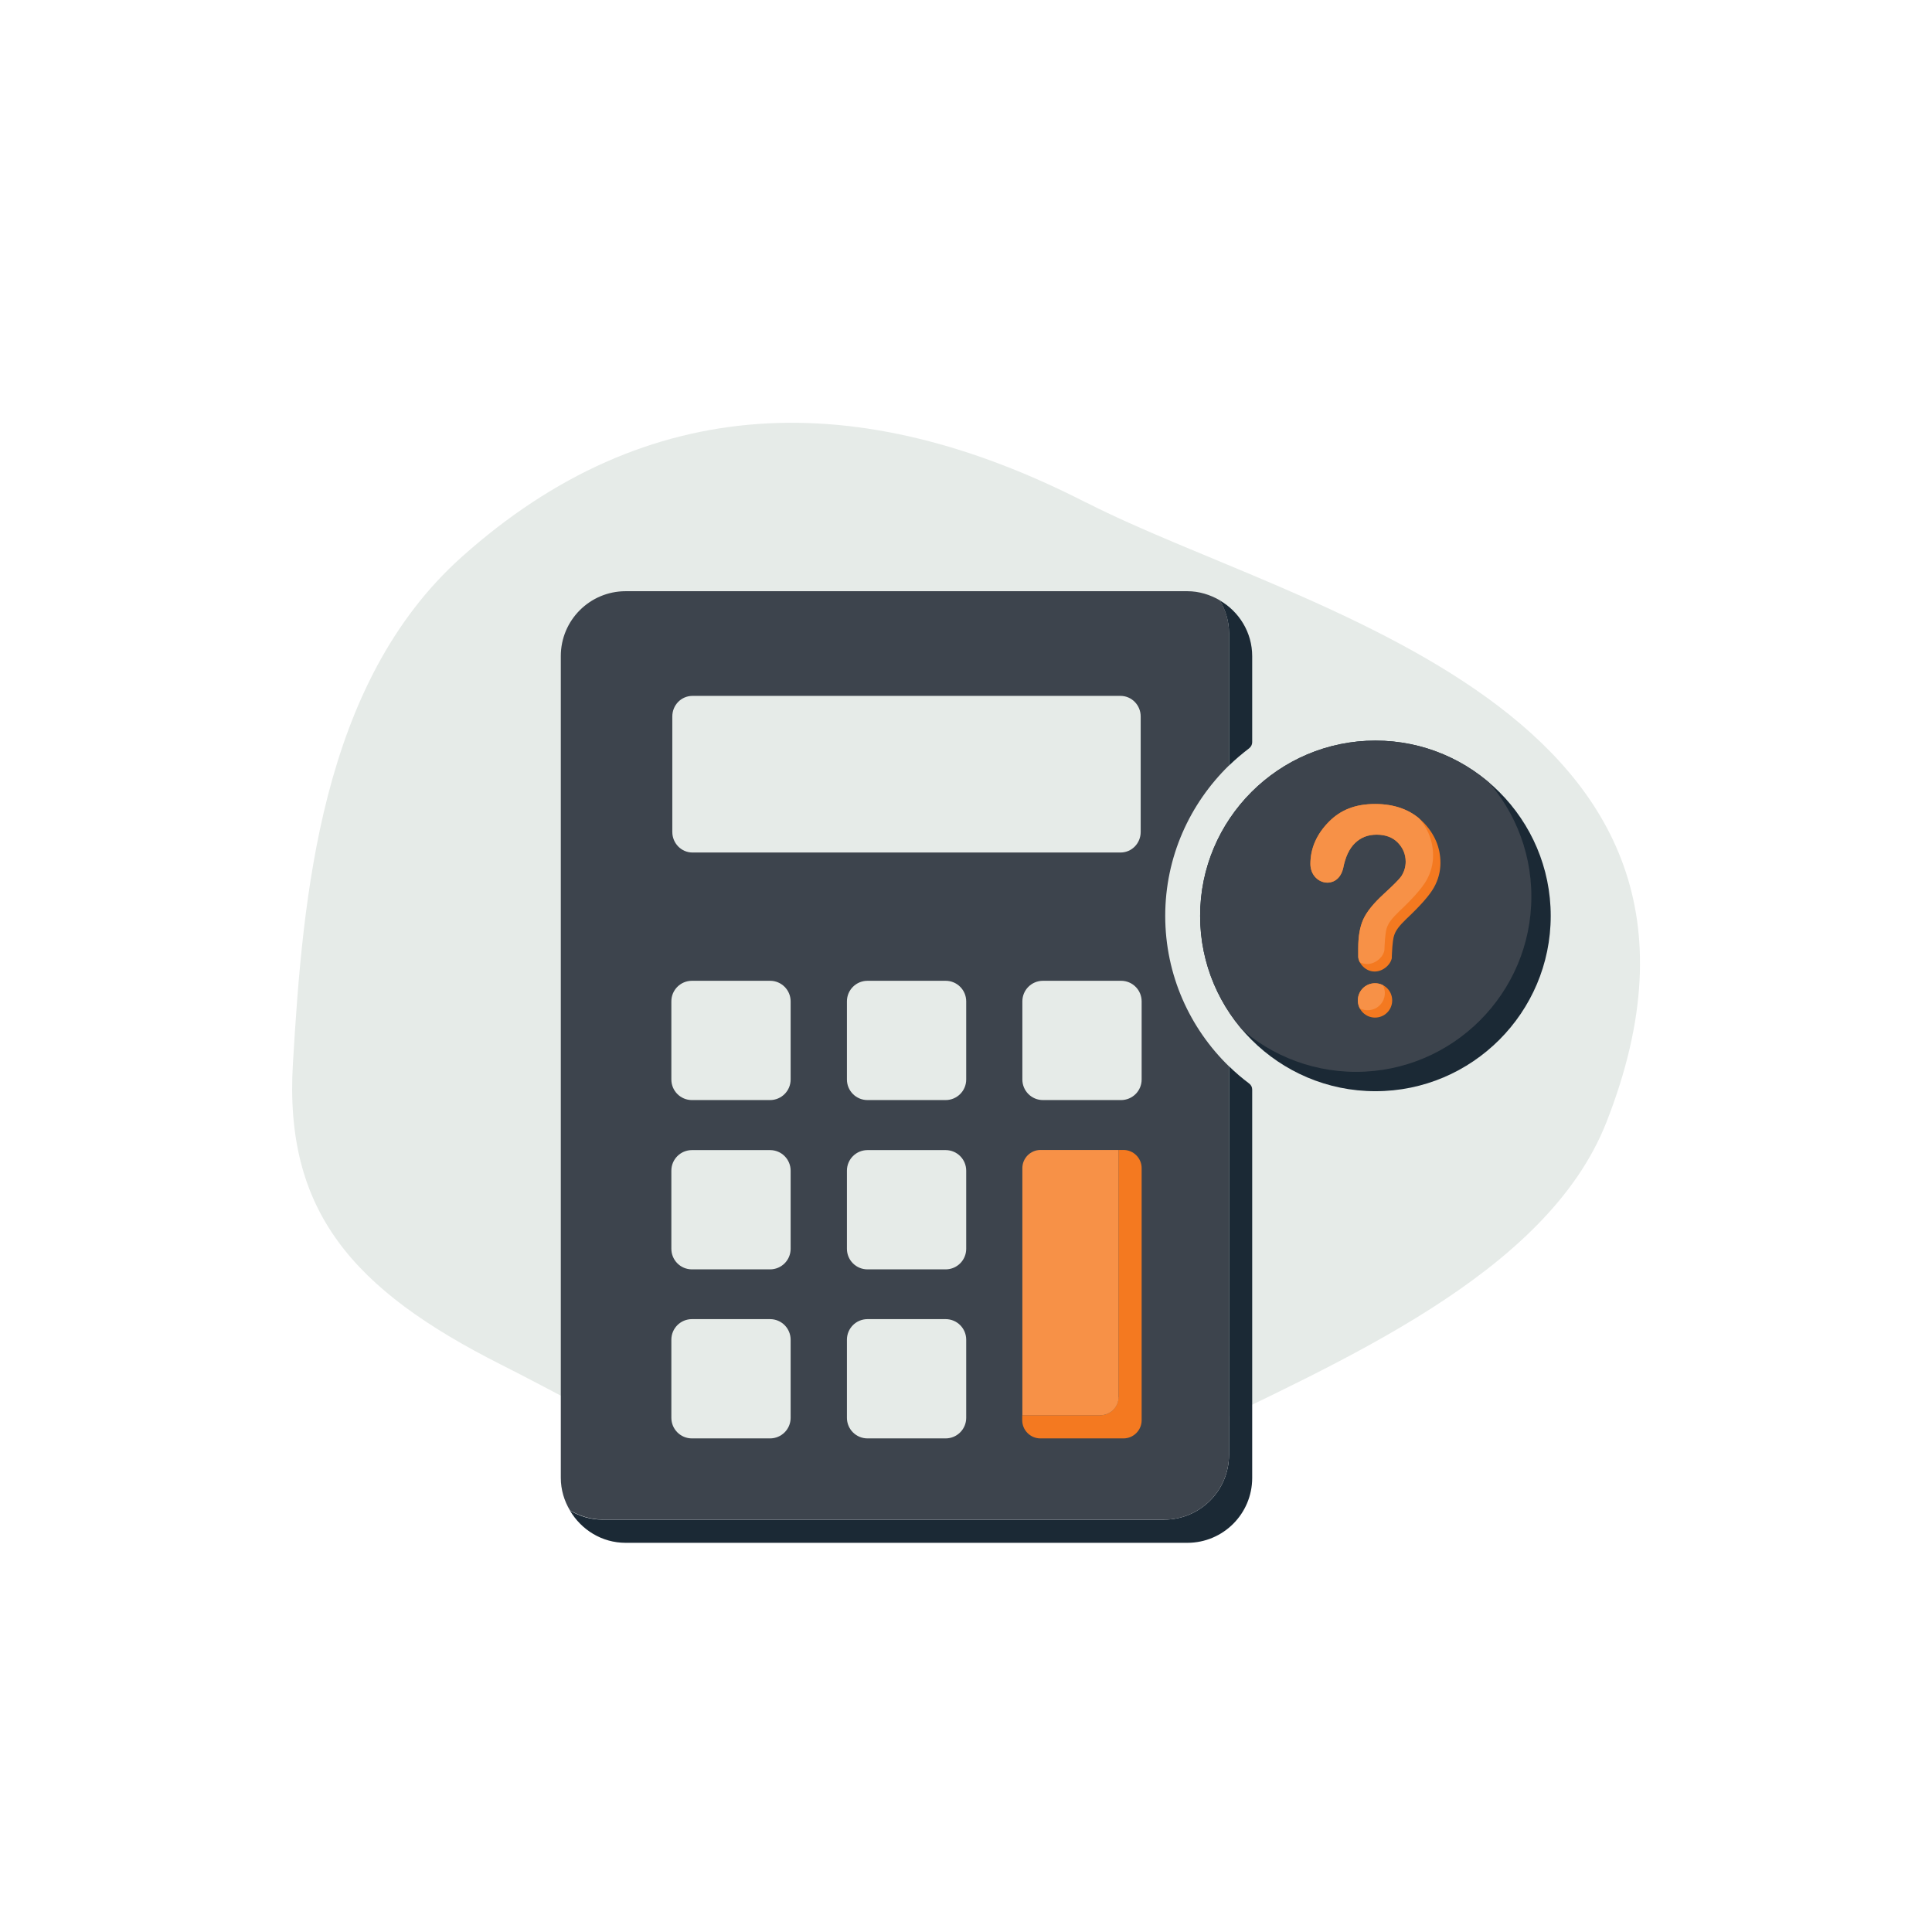 <?xml version="1.0" encoding="UTF-8"?>
<svg id="Layer_1" data-name="Layer 1" xmlns="http://www.w3.org/2000/svg" xmlns:xlink="http://www.w3.org/1999/xlink" viewBox="0 0 141.73 141.73">
  <defs>
    <style>
      .cls-1 {
        clip-path: url(#clippath);
      }

      .cls-2 {
        fill: none;
      }

      .cls-2, .cls-3, .cls-4, .cls-5, .cls-6, .cls-7 {
        stroke-width: 0px;
      }

      .cls-3 {
        fill: #f79147;
      }

      .cls-8 {
        clip-path: url(#clippath-1);
      }

      .cls-9 {
        clip-path: url(#clippath-2);
      }

      .cls-4 {
        fill: #e6ebe8;
      }

      .cls-5 {
        fill: #1b2935;
      }

      .cls-6 {
        fill: #f47920;
      }

      .cls-7 {
        fill: #3d444d;
      }
    </style>
    <clipPath id="clippath">
      <path class="cls-2" d="M100.9,54.33c-7.09,0-12.86,5.77-12.86,12.86s5.77,12.86,12.86,12.86,12.86-5.77,12.86-12.86-5.77-12.86-12.86-12.86Z"/>
    </clipPath>
    <clipPath id="clippath-1">
      <path class="cls-2" d="M102.1,70.25c0-.05,0-.14.01-.25v-.02c.04-.81.1-1.18.16-1.35.11-.36.37-.71.89-1.21,1.04-.98,1.71-1.74,2.03-2.31.32-.57.48-1.18.48-1.81,0-1.14-.44-2.16-1.3-3.02-.86-.86-2.04-1.3-3.49-1.3s-2.52.43-3.37,1.28c-.92.92-1.38,1.97-1.38,3.12,0,.39.14.75.39,1,.23.24.55.37.86.37.21,0,.9-.07,1.15-1.04h0c.16-.84.45-1.46.88-1.87.43-.41.94-.61,1.58-.61s1.17.19,1.55.58c.38.39.58.86.58,1.4,0,.39-.11.74-.32,1.07-.14.21-.58.65-1.31,1.32-.75.69-1.23,1.29-1.48,1.84-.25.55-.37,1.25-.37,2.09v.04c0,.24,0,.56,0,.65.05.48.54,1.05,1.2,1.05s1.22-.56,1.27-1.04Z"/>
    </clipPath>
    <clipPath id="clippath-2">
      <path class="cls-2" d="M100.87,74.65c-.69,0-1.26-.56-1.26-1.26s.56-1.26,1.26-1.26,1.26.56,1.26,1.26-.56,1.26-1.26,1.26Z"/>
    </clipPath>
  </defs>
  <path class="cls-4" d="M79.68,36.87c-16.66-8.54-32.21-8.17-45.8,3.98-10.39,9.29-11.66,24.94-12.39,37.14-.66,10.86,4.37,16.62,15.27,22.12,8.32,4.19,17.57,10.01,27.3,10.6,8.7.53,15.17-1.51,22.85-5.27,11.34-5.55,26.54-11.94,30.93-23.1,11.97-30.43-22.64-37.53-38.16-45.48Z"/>
  <path class="cls-5" d="M100.9,54.33c-7.09,0-12.86,5.77-12.86,12.86s5.77,12.86,12.86,12.86,12.86-5.77,12.86-12.86-5.77-12.86-12.86-12.86Z"/>
  <g class="cls-1">
    <path class="cls-7" d="M99.48,52.91c-7.09,0-12.86,5.77-12.86,12.86s5.77,12.86,12.86,12.86,12.86-5.77,12.86-12.86-5.77-12.86-12.86-12.86Z"/>
  </g>
  <rect class="cls-2" x="49.25" y="84.37" width="8.76" height="8.76" rx="1.51" ry="1.51"/>
  <rect class="cls-2" x="49.25" y="71.94" width="8.76" height="8.76" rx="1.51" ry="1.51"/>
  <rect class="cls-2" x="74.99" y="71.94" width="8.76" height="8.76" rx="1.51" ry="1.51"/>
  <rect class="cls-2" x="62.12" y="84.37" width="8.76" height="8.76" rx="1.51" ry="1.51"/>
  <rect class="cls-2" x="62.12" y="71.94" width="8.76" height="8.76" rx="1.51" ry="1.51"/>
  <path class="cls-2" d="M50.8,62.54h31.4c.82,0,1.48-.68,1.48-1.51v-8.47c0-.84-.66-1.51-1.48-1.51h-31.4c-.82,0-1.48.68-1.48,1.51v8.47c0,.84.66,1.51,1.48,1.51Z"/>
  <path class="cls-5" d="M90.16,56.16c.46-.45.96-.87,1.47-1.26.14-.11.23-.27.23-.45v-6.31c0-1.75-.96-3.27-2.37-4.09.41.71.67,1.52.67,2.39v9.72Z"/>
  <path class="cls-5" d="M90.16,106.72c0,2.63-2.13,4.76-4.76,4.76h-41.2c-.88,0-1.69-.25-2.39-.67.83,1.41,2.34,2.37,4.09,2.37h41.2c2.63,0,4.76-2.13,4.76-4.76v-28.49c0-.18-.08-.34-.23-.45-.52-.39-1.01-.81-1.47-1.26v28.49Z"/>
  <path class="cls-7" d="M85.4,111.48c2.63,0,4.76-2.13,4.76-4.76v-28.49c-2.88-2.8-4.68-6.71-4.68-11.04s1.8-8.23,4.68-11.04v-9.72c0-.88-.25-1.69-.67-2.39-.71-.41-1.52-.67-2.39-.67h-41.2c-2.63,0-4.76,2.13-4.76,4.76v60.28c0,.88.25,1.69.67,2.39.71.41,1.52.67,2.39.67h41.2ZM70.88,104.01c0,.84-.68,1.51-1.51,1.51h-5.73c-.84,0-1.51-.68-1.51-1.51v-5.73c0-.84.68-1.51,1.51-1.51h5.73c.84,0,1.51.68,1.51,1.51v5.73ZM70.88,91.61c0,.84-.68,1.51-1.51,1.51h-5.73c-.84,0-1.51-.68-1.51-1.51v-5.73c0-.84.68-1.51,1.51-1.51h5.73c.84,0,1.51.68,1.51,1.51v5.73ZM70.88,79.19c0,.84-.68,1.51-1.51,1.51h-5.73c-.84,0-1.51-.68-1.51-1.51v-5.73c0-.84.68-1.51,1.51-1.51h5.73c.84,0,1.51.68,1.51,1.51v5.73ZM83.75,79.19c0,.84-.68,1.51-1.51,1.51h-5.73c-.84,0-1.51-.68-1.51-1.51v-5.73c0-.84.68-1.51,1.51-1.51h5.73c.84,0,1.51.68,1.51,1.51v5.73ZM49.32,52.56c0-.84.66-1.51,1.48-1.51h31.4c.82,0,1.48.68,1.48,1.51v8.47c0,.84-.66,1.51-1.48,1.51h-31.4c-.82,0-1.48-.68-1.48-1.51v-8.47ZM49.25,73.46c0-.84.68-1.51,1.51-1.51h5.73c.84,0,1.51.68,1.51,1.51v5.73c0,.84-.68,1.51-1.51,1.51h-5.73c-.84,0-1.51-.68-1.51-1.51v-5.73ZM49.25,85.88c0-.84.68-1.51,1.51-1.51h5.73c.84,0,1.51.68,1.51,1.51v5.73c0,.84-.68,1.51-1.51,1.51h-5.73c-.84,0-1.51-.68-1.51-1.51v-5.73ZM49.25,98.28c0-.84.68-1.51,1.51-1.51h5.73c.84,0,1.51.68,1.51,1.51v5.73c0,.84-.68,1.51-1.51,1.51h-5.73c-.84,0-1.51-.68-1.51-1.51v-5.73Z"/>
  <g>
    <path class="cls-6" d="M82.42,84.36h-.37v18.13c0,.73-.6,1.33-1.33,1.33h-5.73v.37c0,.73.6,1.33,1.33,1.33h6.1c.73,0,1.33-.6,1.33-1.33v-18.5c0-.73-.6-1.33-1.33-1.33Z"/>
    <path class="cls-3" d="M82.05,102.49v-18.13h-5.72c-.73,0-1.33.6-1.33,1.33v18.13h5.73c.73,0,1.33-.6,1.33-1.33Z"/>
  </g>
  <path class="cls-6" d="M102.1,70.25c0-.05,0-.14.01-.25v-.02c.04-.81.1-1.18.16-1.35.11-.36.37-.71.89-1.21,1.04-.98,1.71-1.74,2.03-2.31.32-.57.48-1.18.48-1.81,0-1.14-.44-2.16-1.3-3.02-.86-.86-2.04-1.3-3.49-1.3s-2.52.43-3.37,1.28c-.92.92-1.38,1.97-1.38,3.12,0,.39.14.75.39,1,.23.24.55.37.86.37.21,0,.9-.07,1.15-1.04h0c.16-.84.45-1.46.88-1.87.43-.41.94-.61,1.58-.61s1.17.19,1.55.58c.38.39.58.86.58,1.4,0,.39-.11.74-.32,1.07-.14.21-.58.65-1.31,1.32-.75.69-1.23,1.29-1.48,1.84-.25.55-.37,1.25-.37,2.09v.04c0,.24,0,.56,0,.65.05.48.54,1.05,1.2,1.05s1.22-.56,1.27-1.04Z"/>
  <path class="cls-6" d="M100.87,74.65c-.69,0-1.26-.56-1.26-1.26s.56-1.26,1.26-1.26,1.26.56,1.26,1.26-.56,1.26-1.26,1.26Z"/>
  <g class="cls-8">
    <path class="cls-3" d="M101.56,69.71c0-.05,0-.14.01-.25v-.02c.04-.81.1-1.18.16-1.35.11-.36.37-.71.89-1.21,1.04-.98,1.71-1.74,2.03-2.31.32-.57.48-1.18.48-1.81,0-1.14-.44-2.16-1.3-3.02-.86-.86-2.04-1.3-3.49-1.3s-2.52.43-3.37,1.28c-.92.92-1.38,1.97-1.38,3.12,0,.39.14.75.39,1,.23.24.5,2.26.82,2.26.21,0,.9-.07,1.15-1.04l.58-.48c.23-.73.27-.93.62-1.45.33-.49.62-.55,1.25-.55s1.17.19,1.55.58c.38.39.62-1.04.62-.5,0,.39-.11.74-.32,1.07-.14.21-.58.65-1.31,1.32-.75.69-1.23,1.29-1.48,1.84-.25.55-.37,1.25-.37,2.09v.04c0,.24,0,.56,0,.65.05.48.54,1.05,1.2,1.05s1.22-.56,1.27-1.04Z"/>
  </g>
  <g class="cls-9">
    <path class="cls-3" d="M100.33,74.11c-.69,0-1.26-.56-1.26-1.26s.56-1.26,1.26-1.26,1.26.56,1.26,1.26-.56,1.26-1.26,1.26Z"/>
  </g>
</svg>